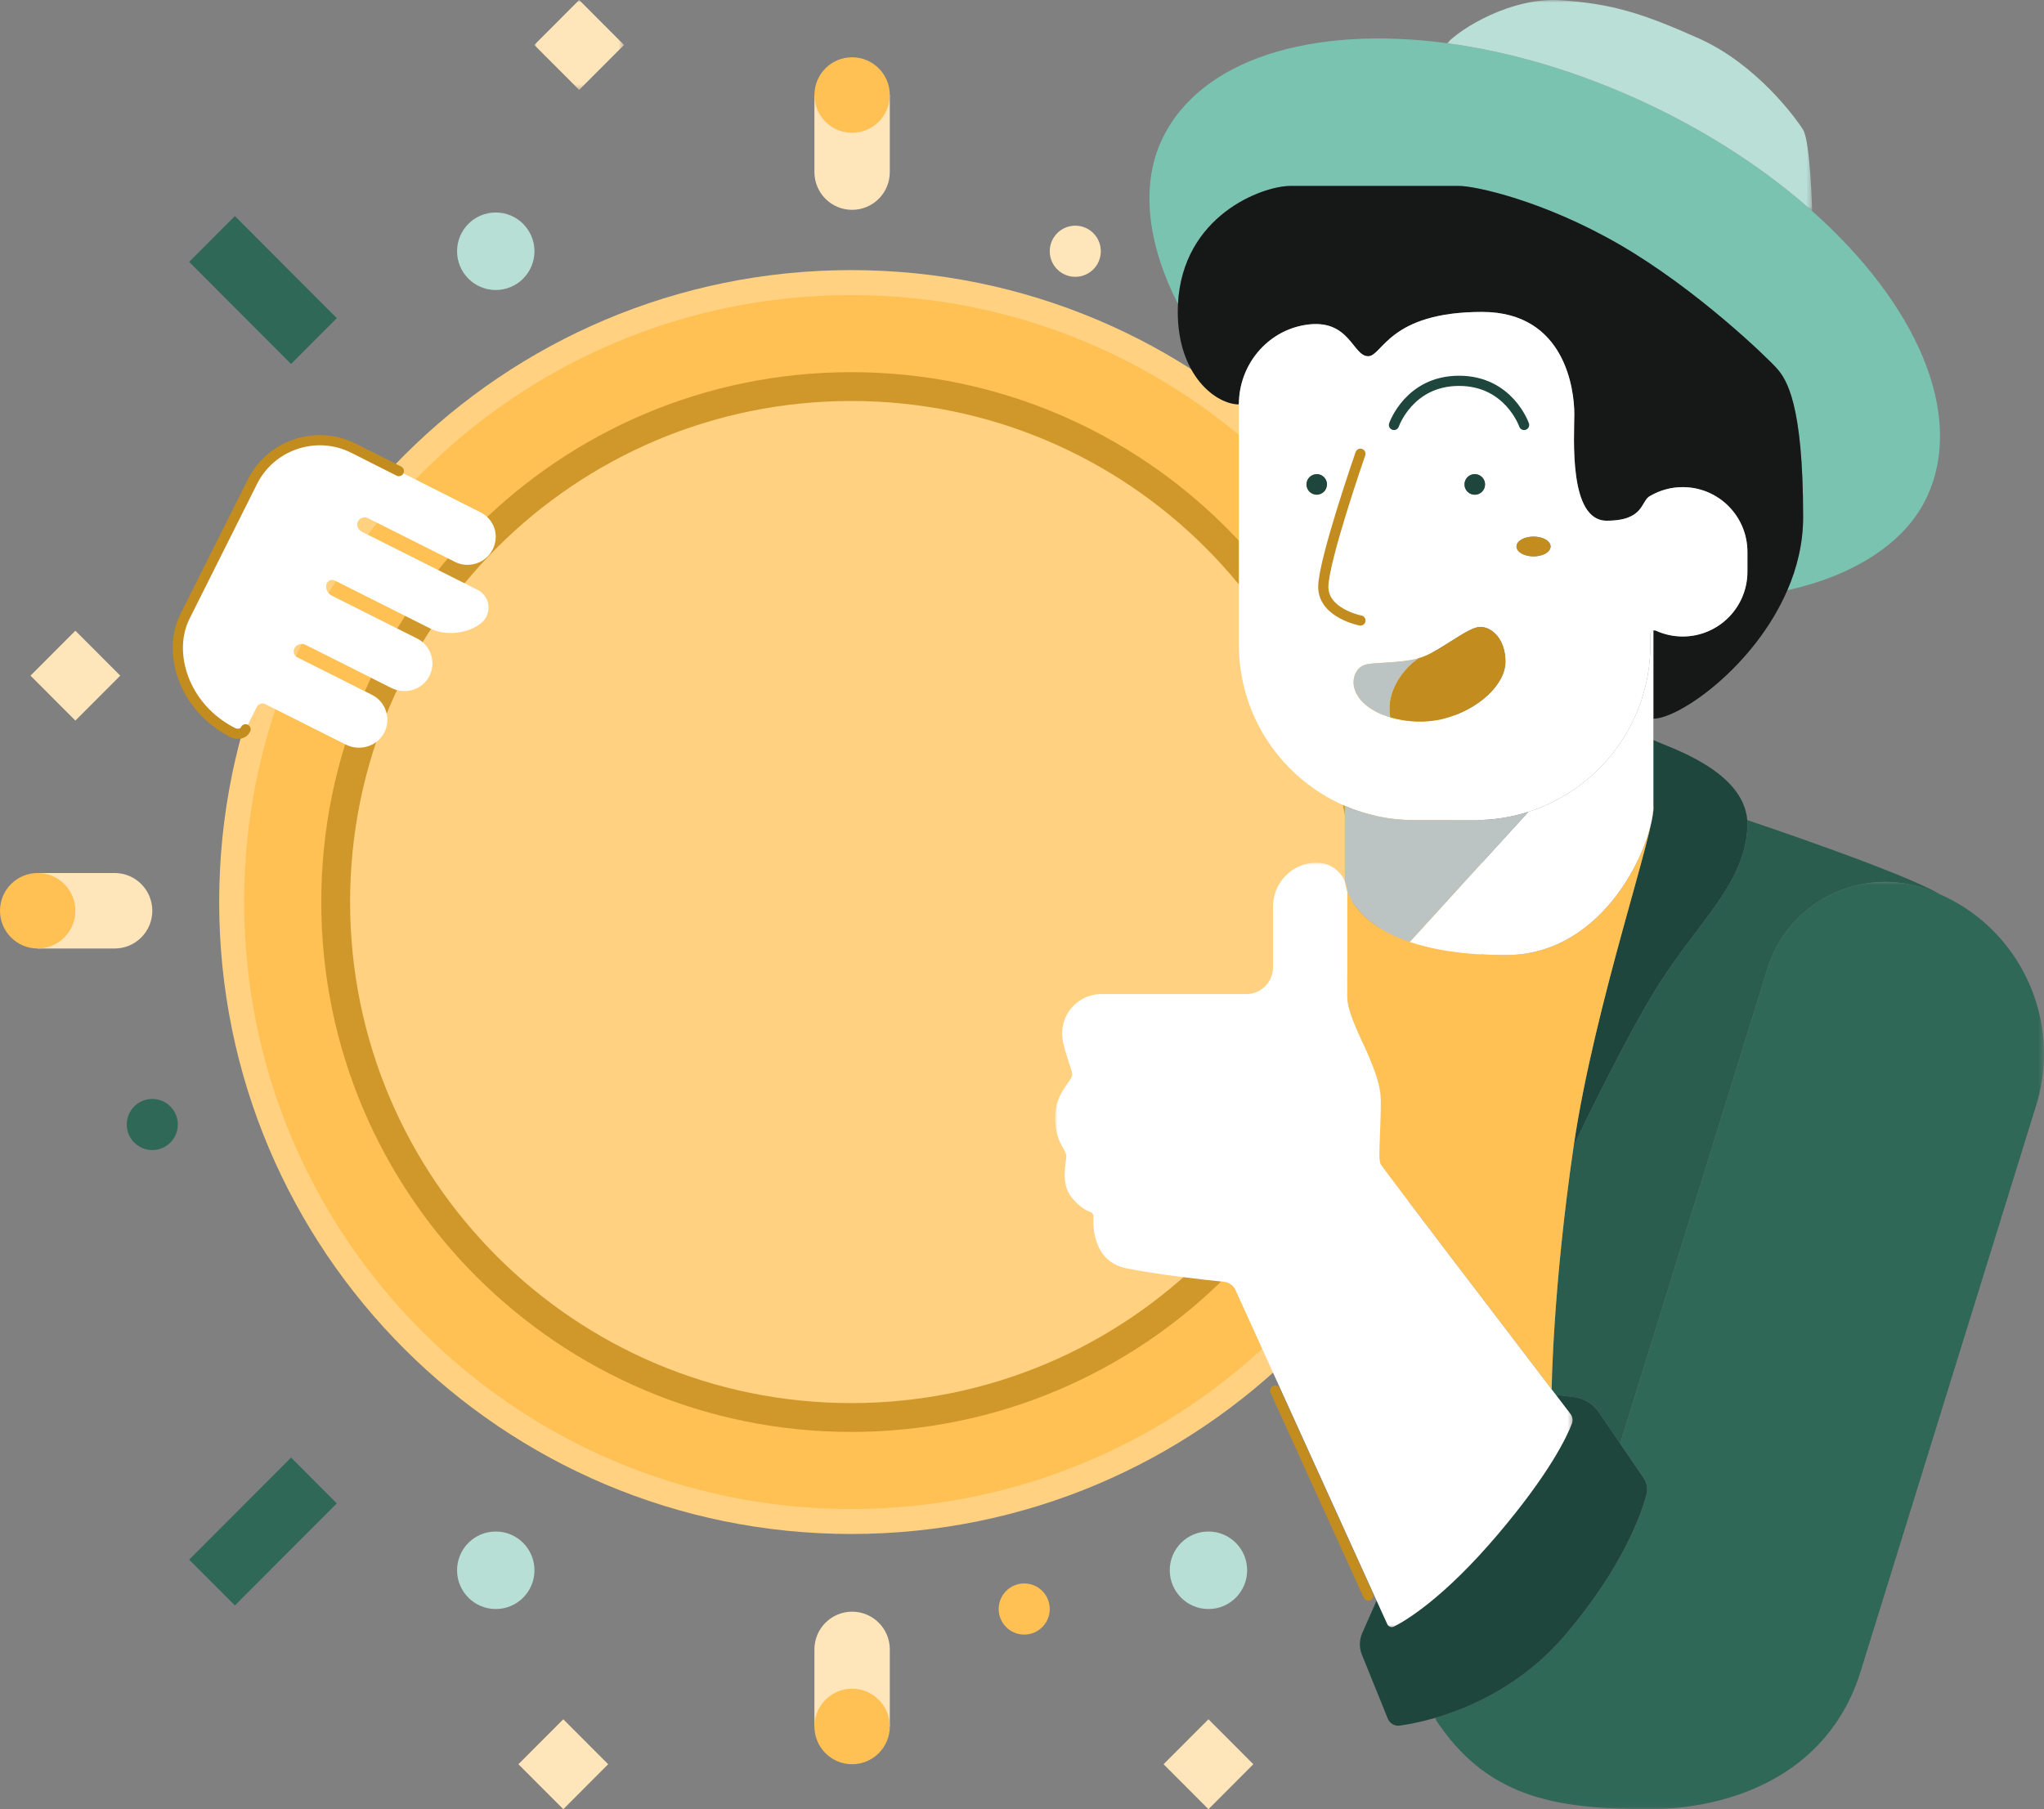 <?xml version="1.0" encoding="UTF-8"?>
<svg width="401px" height="355px" viewBox="0 0 401 355" version="1.1" xmlns="http://www.w3.org/2000/svg" xmlns:xlink="http://www.w3.org/1999/xlink">
    <rect x="0" y="0" width="401" height="355" fill="#808080" stroke="none"/>
    <title>9DD1BA5B-C593-4DF7-AC2F-653A27447950</title>
    <defs>
        <polygon id="path-1" points="0 0 119.551 0 119.551 181.959 0 181.959"></polygon>
        <polygon id="path-3" points="0 0 71.616 0 71.616 41.412 0 41.412"></polygon>
        <polygon id="path-5" points="0 0 101.505 0 101.505 149.989 0 149.989"></polygon>
        <polygon id="path-7" points="0 0 17.608 0 17.608 17.639 0 17.639"></polygon>
    </defs>
    <g id="Landing-Page-Desktop" stroke="none" stroke-width="1" fill="none" fill-rule="evenodd">
        <g id="Promos_Thanks" transform="translate(-753, -245)">
            <g id="Group" transform="translate(213, 245)">
                <g id="Group-96" transform="translate(540, 0)">
                    <g id="Group-9" transform="translate(43, 53)">
                        <path d="M248,124 C248,192.483 192.483,248 124,248 C55.517,248 0,192.483 0,124 C0,55.517 55.517,0 124,0 C192.483,0 248,55.517 248,124" id="Fill-1" fill="#FFD181"></path>
                        <path d="M243.101,124 C243.101,189.777 189.778,243.101 124,243.101 C58.222,243.101 4.899,189.777 4.899,124 C4.899,58.222 58.222,4.899 124,4.899 C189.778,4.899 243.101,58.222 243.101,124" id="Fill-3" fill="#FFC054"></path>
                        <path d="M227.973,124 C227.973,181.422 181.423,227.973 124,227.973 C66.577,227.973 20.027,181.422 20.027,124 C20.027,66.577 66.577,20.027 124,20.027 C181.423,20.027 227.973,66.577 227.973,124" id="Fill-5" fill="#D0982A"></path>
                        <path d="M222.317,124 C222.317,178.299 178.299,222.317 124,222.317 C69.701,222.317 25.682,178.299 25.682,124 C25.682,69.701 69.701,25.682 124,25.682 C178.299,25.682 222.317,69.701 222.317,124" id="Fill-7" fill="#FFD181"></path>
                    </g>
                    <g id="Group-47" transform="translate(207, 0)">
                        <g id="Group-12" transform="translate(74.449, 173.041)">
                            <mask id="mask-2" fill="white">
                                <use xlink:href="#path-1"></use>
                            </mask>
                            <g id="Clip-11"></g>
                            <path d="M119.551,33.739 C119.551,37.096 119.055,40.517 118.005,43.892 L83.585,154.902 C77.089,175.854 57.255,181.959 42.052,181.959 C22.938,181.959 9.96,179.36 0,164.08 C7.117,162.027 17.397,157.51 25.758,147.623 C36.867,134.491 40.498,124.185 41.57,120.204 C41.863,119.121 41.66,117.962 41.029,117.032 L36.408,110.227 L65.305,17.024 C69.26,4.263 82.797,-2.867 95.536,1.095 C96.779,1.483 97.987,1.934 99.154,2.449 C111.695,7.954 119.551,20.4 119.551,33.739" id="Fill-10" fill="#306858" mask="url(#mask-2)"></path>
                        </g>
                        <path d="M148.516,41.412 C168.958,59.593 178.585,81.24 171.044,97.485 C166.675,106.898 156.107,113.067 143.651,115.824 L143.646,115.824 C145.561,111.406 146.745,106.573 146.745,101.47 C146.745,79.101 143.453,74.394 141.574,72.273 C139.695,70.157 125.825,56.736 110.784,48.023 C95.743,39.313 82.346,36.488 79.292,36.488 L46.151,36.488 C40.673,36.488 24.987,42.264 24.104,59.651 L24.1,59.651 C18.393,48.501 16.573,36.822 20.879,27.544 C28.298,11.561 50.417,4.932 76.9,8.479 C89.216,10.13 102.478,13.975 115.645,20.108 C128.348,26.024 139.488,33.379 148.516,41.412" id="Fill-13" fill="#79C3B0"></path>
                        <path d="M173.603,175.49 C172.436,174.975 171.228,174.524 169.985,174.136 C157.246,170.174 143.709,177.304 139.754,190.065 L110.856,283.268 L106.698,277.149 C105.559,275.475 103.762,274.378 101.757,274.13 L98.234,273.701 C97.973,273.358 97.694,272.997 97.409,272.618 C97.409,272.618 97.622,252.858 101.734,224.839 C101.734,224.839 112.019,203.12 118.717,192.701 C126.51,180.584 135.285,173.278 135.817,162.331 C135.84,161.848 135.83,161.379 135.79,160.918 C135.79,160.918 166.278,171.108 173.603,175.49" id="Fill-15" fill="#2B5D4F"></path>
                        <g id="Group-19" transform="translate(76.9, 0)">
                            <mask id="mask-4" fill="white">
                                <use xlink:href="#path-3"></use>
                            </mask>
                            <g id="Clip-18"></g>
                            <path d="M69.846,25.482 C71.256,27.779 71.616,41.412 71.616,41.412 C62.588,33.379 51.448,26.024 38.745,20.108 C25.577,13.975 12.316,10.13 0,8.479 C2.509,5.704 12.555,-0.65 22.429,0.054 C32.299,0.762 38.114,2.5 49.399,7.545 C60.678,12.59 68.436,23.185 69.846,25.482" id="Fill-17" fill="#B9DFD6" mask="url(#mask-4)"></path>
                        </g>
                        <path d="M141.574,72.273 C143.453,74.394 146.745,79.101 146.745,101.47 C146.745,106.573 145.561,111.406 143.646,115.824 C137.187,130.783 122.447,141.022 117.366,141.022 L117.366,123.766 L117.352,123.726 C117.519,123.676 117.712,123.685 117.893,123.766 C118.69,124.127 119.532,124.407 120.407,124.601 C121.28,124.795 122.191,124.894 123.123,124.894 C130.132,124.894 135.817,119.204 135.817,112.183 L135.817,108.297 C135.817,104.786 134.398,101.61 132.101,99.308 C129.803,97.007 126.627,95.585 123.123,95.585 C120.812,95.585 118.645,96.208 116.78,97.286 C114.834,98.203 115.721,102.174 108.198,102.174 C100.681,102.174 101.856,85.694 101.856,81.222 C101.856,76.75 100.208,61.208 83.756,61.208 C65.426,61.208 64.228,69.9 61.408,69.9 C58.336,69.9 57.796,62.391 49.138,63.749 C41.547,64.936 36.046,71.655 36.046,79.353 C31.582,79.353 24.06,73.686 24.06,61.208 C24.06,60.68 24.073,60.161 24.104,59.652 C24.987,42.265 40.673,36.488 46.151,36.488 L79.292,36.488 C82.346,36.488 95.743,39.313 110.784,48.023 C125.825,56.736 139.695,70.157 141.574,72.273" id="Fill-20" fill="#161717"></path>
                        <path d="M135.79,160.918 C135.83,161.379 135.839,161.848 135.817,162.331 C135.285,173.278 126.51,180.584 118.717,192.701 C112.018,203.121 101.734,224.839 101.734,224.839 C105.852,196.821 118.073,161.979 117.366,158.121 L117.366,145.201 C120.005,146.55 134.938,150.968 135.79,160.918" id="Fill-22" fill="#1F463D"></path>
                        <path d="M53.336,95.053 C53.336,93.938 52.435,93.031 51.318,93.031 C50.2,93.031 49.299,93.938 49.299,95.053 C49.299,96.172 50.2,97.079 51.318,97.079 C52.435,97.079 53.336,96.172 53.336,95.053 M84.346,95.053 C84.346,93.938 83.441,93.031 82.324,93.031 C81.211,93.031 80.305,93.938 80.305,95.053 C80.305,96.172 81.211,97.079 82.324,97.079 C83.441,97.079 84.346,96.172 84.346,95.053 M88.342,129.84 C88.342,125.368 85.657,123.013 83.405,123.013 C81.148,123.013 76.472,127.015 72.711,128.662 C72.296,128.843 71.85,129.001 71.386,129.132 C71.382,129.132 71.382,129.136 71.377,129.136 C67.625,130.219 62.516,129.903 60.84,130.427 C58.962,131.018 58.16,133.22 58.728,135.138 C59.507,137.791 62.3,139.736 65.751,140.761 C69.035,141.735 72.918,141.884 76.238,141.022 C83.054,139.258 88.342,134.312 88.342,129.84 M97.198,107.232 C97.198,106.163 95.703,105.296 93.855,105.296 C92.009,105.296 90.513,106.163 90.513,107.232 C90.513,108.306 92.009,109.173 93.855,109.173 C95.703,109.173 97.198,108.306 97.198,107.232 M135.817,108.297 L135.817,112.183 C135.817,119.204 130.132,124.894 123.123,124.894 C122.191,124.894 121.28,124.795 120.407,124.601 C119.532,124.407 118.69,124.127 117.893,123.766 C117.712,123.685 117.519,123.676 117.352,123.726 C117.032,123.82 116.78,124.114 116.78,124.488 L116.78,126.483 C116.78,141.853 106.73,154.872 92.851,159.298 C89.558,160.35 86.049,160.918 82.405,160.918 L70.417,160.918 C65.588,160.918 60.994,159.921 56.827,158.121 C44.601,152.845 36.046,140.666 36.046,126.483 L36.046,79.353 C36.046,71.655 41.547,64.936 49.138,63.749 C57.795,62.391 58.336,69.9 61.408,69.9 C64.228,69.9 65.426,61.208 83.756,61.208 C100.208,61.208 101.856,76.75 101.856,81.222 C101.856,85.694 100.681,102.174 108.198,102.174 C115.721,102.174 114.834,98.203 116.78,97.286 C118.645,96.208 120.812,95.585 123.123,95.585 C126.627,95.585 129.803,97.007 132.101,99.308 C134.398,101.61 135.817,104.786 135.817,108.297" id="Fill-24" fill="#FFFFFF"></path>
                        <path d="M117.366,158.121 C118.073,161.979 105.851,196.821 101.734,224.839 C97.622,252.858 97.41,272.619 97.41,272.619 C87.639,259.825 64.656,229.708 63.895,228.49 C63.273,227.493 63.895,222.723 63.895,216.013 C63.895,209.302 57.318,200.706 57.318,195.526 L57.318,175.278 C57.318,175.133 57.313,174.993 57.3,174.853 C58.341,177.719 61.426,182.074 69.57,184.831 C74.116,186.365 80.238,187.403 88.459,187.403 C107.965,187.403 117.366,165.562 117.366,158.121" id="Fill-26" fill="#FFC054"></path>
                        <path d="M117.366,145.201 L117.366,158.121 C117.366,165.562 107.965,187.403 88.459,187.403 C80.238,187.403 74.116,186.365 69.57,184.831 L92.851,159.298 C106.73,154.872 116.78,141.853 116.78,126.483 L116.78,124.488 C116.78,124.114 117.033,123.82 117.352,123.726 L117.366,123.766 L117.366,141.022 L117.366,145.201 Z" id="Fill-28" fill="#FFFFFF"></path>
                        <path d="M110.856,283.268 L115.478,290.073 C116.109,291.003 116.312,292.162 116.019,293.245 C114.947,297.226 111.316,307.533 100.207,320.664 C91.847,330.551 81.566,335.068 74.449,337.121 C71.512,337.965 69.111,338.394 67.611,338.601 C66.611,338.742 65.647,338.178 65.264,337.239 L60.183,324.689 C59.629,323.322 59.651,321.783 60.251,320.434 L63.07,314.071 L65.179,318.705 C65.399,319.197 65.98,319.405 66.463,319.166 C68.913,317.925 76.283,313.52 86.81,301.12 C97.013,289.107 100.388,281.914 101.374,279.351 C101.622,278.71 101.514,277.993 101.095,277.447 C100.5,276.666 99.514,275.376 98.234,273.701 L101.757,274.13 C103.762,274.378 105.559,275.475 106.699,277.149 L110.856,283.268 Z" id="Fill-30" fill="#1F463D"></path>
                        <g id="Group-34" transform="translate(0, 169.276)">
                            <mask id="mask-6" fill="white">
                                <use xlink:href="#path-5"></use>
                            </mask>
                            <g id="Clip-33"></g>
                            <path d="M101.095,108.171 C101.514,108.717 101.622,109.435 101.374,110.075 C100.388,112.638 97.013,119.832 86.81,131.844 C76.283,144.244 68.913,148.649 66.463,149.89 C65.981,150.129 65.399,149.922 65.179,149.43 L63.07,144.795 L35.389,83.866 C34.979,82.964 34.123,82.346 33.137,82.246 C29.411,81.867 19.969,80.829 13.924,79.579 C7.523,78.252 7.387,71.57 7.518,69.399 C7.54,69.024 7.307,68.686 6.951,68.564 C6.176,68.298 4.775,67.585 3.261,65.717 C0.968,62.891 2.203,58.83 2.203,57.594 C2.203,56.358 0,54.859 0,49.999 C0,45.144 3.347,42.851 3.347,41.615 C3.347,40.379 1.378,36.317 1.378,33.492 C1.378,29.232 4.825,25.78 9.077,25.78 L37.515,25.78 C40.403,25.78 42.745,23.434 42.745,20.541 L42.745,8.592 C42.745,6.223 43.705,4.075 45.259,2.518 C46.808,0.961 48.953,0 51.322,0 C53.804,0 55.935,1.512 56.845,3.668 C56.849,3.668 56.849,3.673 56.849,3.677 C56.89,4.17 57.025,4.819 57.3,5.577 C57.313,5.717 57.318,5.857 57.318,6.002 L57.318,26.25 C57.318,31.43 63.895,40.026 63.895,46.736 C63.895,53.447 63.273,58.217 63.895,59.214 C64.656,60.433 87.639,90.549 97.409,103.343 C97.694,103.722 97.973,104.082 98.234,104.425 C99.514,106.099 100.5,107.39 101.095,108.171" id="Fill-32" fill="#FFFFFF" mask="url(#mask-6)"></path>
                        </g>
                        <path d="M93.856,105.296 C95.703,105.296 97.198,106.163 97.198,107.232 C97.198,108.306 95.703,109.173 93.856,109.173 C92.009,109.173 90.513,108.306 90.513,107.232 C90.513,106.163 92.009,105.296 93.856,105.296" id="Fill-35" fill="#C28C1E"></path>
                        <path d="M92.851,159.298 L69.57,184.831 C61.426,182.073 58.341,177.719 57.3,174.853 C57.255,174.181 57.097,173.545 56.85,172.954 C56.85,172.949 56.85,172.945 56.845,172.945 C56.832,172.805 56.827,172.683 56.827,172.57 L56.827,158.121 C60.993,159.921 65.588,160.918 70.417,160.918 L82.405,160.918 C86.049,160.918 89.558,160.35 92.851,159.298" id="Fill-37" fill="#BBC3C3"></path>
                        <path d="M83.405,123.013 C85.657,123.013 88.342,125.368 88.342,129.84 C88.342,134.312 83.054,139.258 76.238,141.022 C72.918,141.884 69.035,141.735 65.751,140.761 C64.669,134.854 69.526,130.206 71.377,129.136 C71.382,129.136 71.382,129.132 71.386,129.132 C71.85,129.001 72.296,128.843 72.711,128.662 C76.472,127.015 81.148,123.013 83.405,123.013" id="Fill-39" fill="#C28C1E"></path>
                        <path d="M82.324,93.031 C83.44,93.031 84.346,93.938 84.346,95.053 C84.346,96.172 83.44,97.079 82.324,97.079 C81.211,97.079 80.306,96.172 80.306,95.053 C80.306,93.938 81.211,93.031 82.324,93.031" id="Fill-41" fill="#1F463D"></path>
                        <path d="M60.84,130.427 C62.516,129.903 67.625,130.219 71.377,129.136 C69.526,130.206 64.669,134.854 65.751,140.761 C62.3,139.736 59.507,137.791 58.728,135.138 C58.16,133.22 58.962,131.018 60.84,130.427" id="Fill-43" fill="#BBC3C3"></path>
                        <path d="M51.318,93.031 C52.434,93.031 53.335,93.938 53.335,95.053 C53.335,96.172 52.434,97.079 51.318,97.079 C50.201,97.079 49.3,96.172 49.3,95.053 C49.3,93.938 50.201,93.031 51.318,93.031" id="Fill-45" fill="#1F463D"></path>
                    </g>
                    <g id="Group-95">
                        <path d="M266.895,89.036 C266.895,89.036 259.609,109.988 259.609,115.167 C259.609,120.346 266.895,121.758 266.895,121.758" id="Stroke-48" stroke="#C28C1E" stroke-width="2" stroke-linecap="round" stroke-linejoin="round"></path>
                        <line x1="250.175" y1="272.878" x2="268.443" y2="313.086" id="Stroke-50" stroke="#C28C1E" stroke-width="2" stroke-linecap="round" stroke-linejoin="round"></line>
                        <path d="M299,83.386 C299,83.386 296.033,74.726 286.237,74.726 C276.441,74.726 273.474,83.386 273.474,83.386" id="Stroke-52" stroke="#1F463D" stroke-width="2" stroke-linecap="round" stroke-linejoin="round"></path>
                        <path d="M94.223,100.502 L69.327,87.935 C62.076,84.291 53.167,87.253 49.53,94.518 L36.277,120.988 C32.75,128.032 35.976,138.765 45.584,143.704 C46.55,144.201 47.695,144.084 48.181,143.112 L50.387,138.708 C50.69,138.102 51.426,137.858 52.031,138.161 L67.819,146.094 C70.475,147.429 73.787,146.553 75.266,143.971 C76.842,141.22 75.772,137.748 72.982,136.346 L58.357,128.998 C57.639,128.637 57.399,127.783 57.824,127.099 C58.249,126.416 59.184,126.152 59.902,126.513 L76.781,134.994 C79.41,136.315 82.686,135.428 84.127,132.859 C85.666,130.116 84.593,126.674 81.817,125.28 L65.013,116.836 C64.279,116.467 63.835,115.511 64.027,114.71 C64.218,113.91 64.976,113.557 65.711,113.926 L84.501,123.367 C87.435,124.842 91.903,124.331 94.43,122.234 C96.596,120.437 96.205,117.003 93.692,115.74 L70.951,104.314 C70.247,103.961 69.881,103.115 70.197,102.392 C70.533,101.621 71.441,101.299 72.182,101.672 L89.325,110.286 C91.762,111.51 94.936,110.615 96.377,108.297 L96.402,108.257 C98.138,105.466 97.157,101.976 94.223,100.502" id="Fill-54" fill="#FFFFFF"></path>
                        <path d="M78.246,92.436 L69.327,87.934 C62.076,84.291 53.167,87.253 49.53,94.517 L36.277,120.988 C32.75,128.032 35.976,138.765 45.583,143.705 C46.55,144.201 47.695,144.084 48.182,143.112" id="Stroke-56" stroke="#C28C1E" stroke-width="2" stroke-linecap="round" stroke-linejoin="round"></path>
                        <path d="M167.17,41.174 L167.17,41.174 C163.086,41.174 159.776,37.857 159.776,33.766 L159.776,18.648 L174.565,18.648 L174.565,33.766 C174.565,37.857 171.254,41.174 167.17,41.174" id="Fill-58" fill="#FFE6BA"></path>
                        <path d="M174.565,18.649 C174.565,22.74 171.254,26.056 167.17,26.056 C163.086,26.056 159.776,22.74 159.776,18.649 C159.776,14.557 163.086,11.241 167.17,11.241 C171.254,11.241 174.565,14.557 174.565,18.649" id="Fill-60" fill="#FFC054"></path>
                        <path d="M29.879,178.71 L29.879,178.711 C29.879,182.801 26.569,186.118 22.485,186.118 L7.395,186.118 L7.395,171.303 L22.485,171.303 C26.569,171.303 29.879,174.619 29.879,178.71" id="Fill-62" fill="#FFE6BA"></path>
                        <path d="M7.395,171.303 C11.478,171.303 14.789,174.619 14.789,178.71 C14.789,182.802 11.478,186.118 7.395,186.118 C3.311,186.118 0,182.802 0,178.71 C0,174.619 3.311,171.303 7.395,171.303" id="Fill-64" fill="#FFC054"></path>
                        <path d="M167.17,316.247 L167.17,316.247 C163.086,316.247 159.776,319.564 159.776,323.655 L159.776,338.772 L174.565,338.772 L174.565,323.655 C174.565,319.564 171.254,316.247 167.17,316.247" id="Fill-66" fill="#FFE6BA"></path>
                        <path d="M174.565,338.772 C174.565,334.681 171.254,331.364 167.17,331.364 C163.086,331.364 159.776,334.681 159.776,338.772 C159.776,342.863 163.086,346.18 167.17,346.18 C171.254,346.18 174.565,342.863 174.565,338.772" id="Fill-68" fill="#FFC054"></path>
                        <path d="M104.853,49.3 C104.853,53.501 101.453,56.906 97.261,56.906 C93.068,56.906 89.669,53.501 89.669,49.3 C89.669,45.1 93.068,41.695 97.261,41.695 C101.453,41.695 104.853,45.1 104.853,49.3" id="Fill-70" fill="#B8DFD6"></path>
                        <path d="M104.853,308.121 C104.853,303.92 101.453,300.516 97.261,300.516 C93.068,300.516 89.669,303.92 89.669,308.121 C89.669,312.321 93.068,315.726 97.261,315.726 C101.453,315.726 104.853,312.321 104.853,308.121" id="Fill-72" fill="#B8DFD6"></path>
                        <path d="M229.487,308.121 C229.487,303.92 232.886,300.516 237.079,300.516 C241.272,300.516 244.671,303.92 244.671,308.121 C244.671,312.321 241.272,315.726 237.079,315.726 C232.886,315.726 229.487,312.321 229.487,308.121" id="Fill-74" fill="#B8DFD6"></path>
                        <polygon id="Fill-76" fill="#306858" points="66.075 62.426 57.102 71.415 37.109 51.386 46.082 42.397"></polygon>
                        <polygon id="Fill-78" fill="#306858" points="66.075 294.995 57.102 286.006 37.109 306.035 46.082 315.024"></polygon>
                        <path d="M34.889,220.653 C34.889,223.425 32.646,225.671 29.879,225.671 C27.113,225.671 24.87,223.425 24.87,220.653 C24.87,217.881 27.113,215.635 29.879,215.635 C32.646,215.635 34.889,217.881 34.889,220.653" id="Fill-80" fill="#306858"></path>
                        <path d="M205.944,315.726 C205.944,318.498 203.701,320.744 200.934,320.744 C198.168,320.744 195.925,318.498 195.925,315.726 C195.925,312.954 198.168,310.708 200.934,310.708 C203.701,310.708 205.944,312.954 205.944,315.726" id="Fill-82" fill="#FFC054"></path>
                        <path d="M215.961,49.3 C215.961,52.072 213.719,54.319 210.953,54.319 C208.186,54.319 205.944,52.072 205.944,49.3 C205.944,46.529 208.186,44.282 210.953,44.282 C213.719,44.282 215.961,46.529 215.961,49.3" id="Fill-84" fill="#FFE6BA"></path>
                        <g id="Group-88" transform="translate(104.817, 0)">
                            <mask id="mask-8" fill="white">
                                <use xlink:href="#path-7"></use>
                            </mask>
                            <g id="Clip-87"></g>
                            <polygon id="Fill-86" fill="#FFE6BA" mask="url(#mask-8)" points="8.804 17.639 0 8.82 8.804 -9.02416496e-05 17.608 8.82"></polygon>
                        </g>
                        <polygon id="Fill-89" fill="#FFE6BA" points="14.789 141.396 5.985 132.576 14.789 123.757 23.593 132.576"></polygon>
                        <polygon id="Fill-91" fill="#FFE6BA" points="237.079 355 228.275 346.18 237.079 337.36 245.883 346.18"></polygon>
                        <polygon id="Fill-93" fill="#FFE6BA" points="110.509 355 101.705 346.18 110.509 337.36 119.313 346.18"></polygon>
                    </g>
                </g>
            </g>
        </g>
    </g>
</svg>